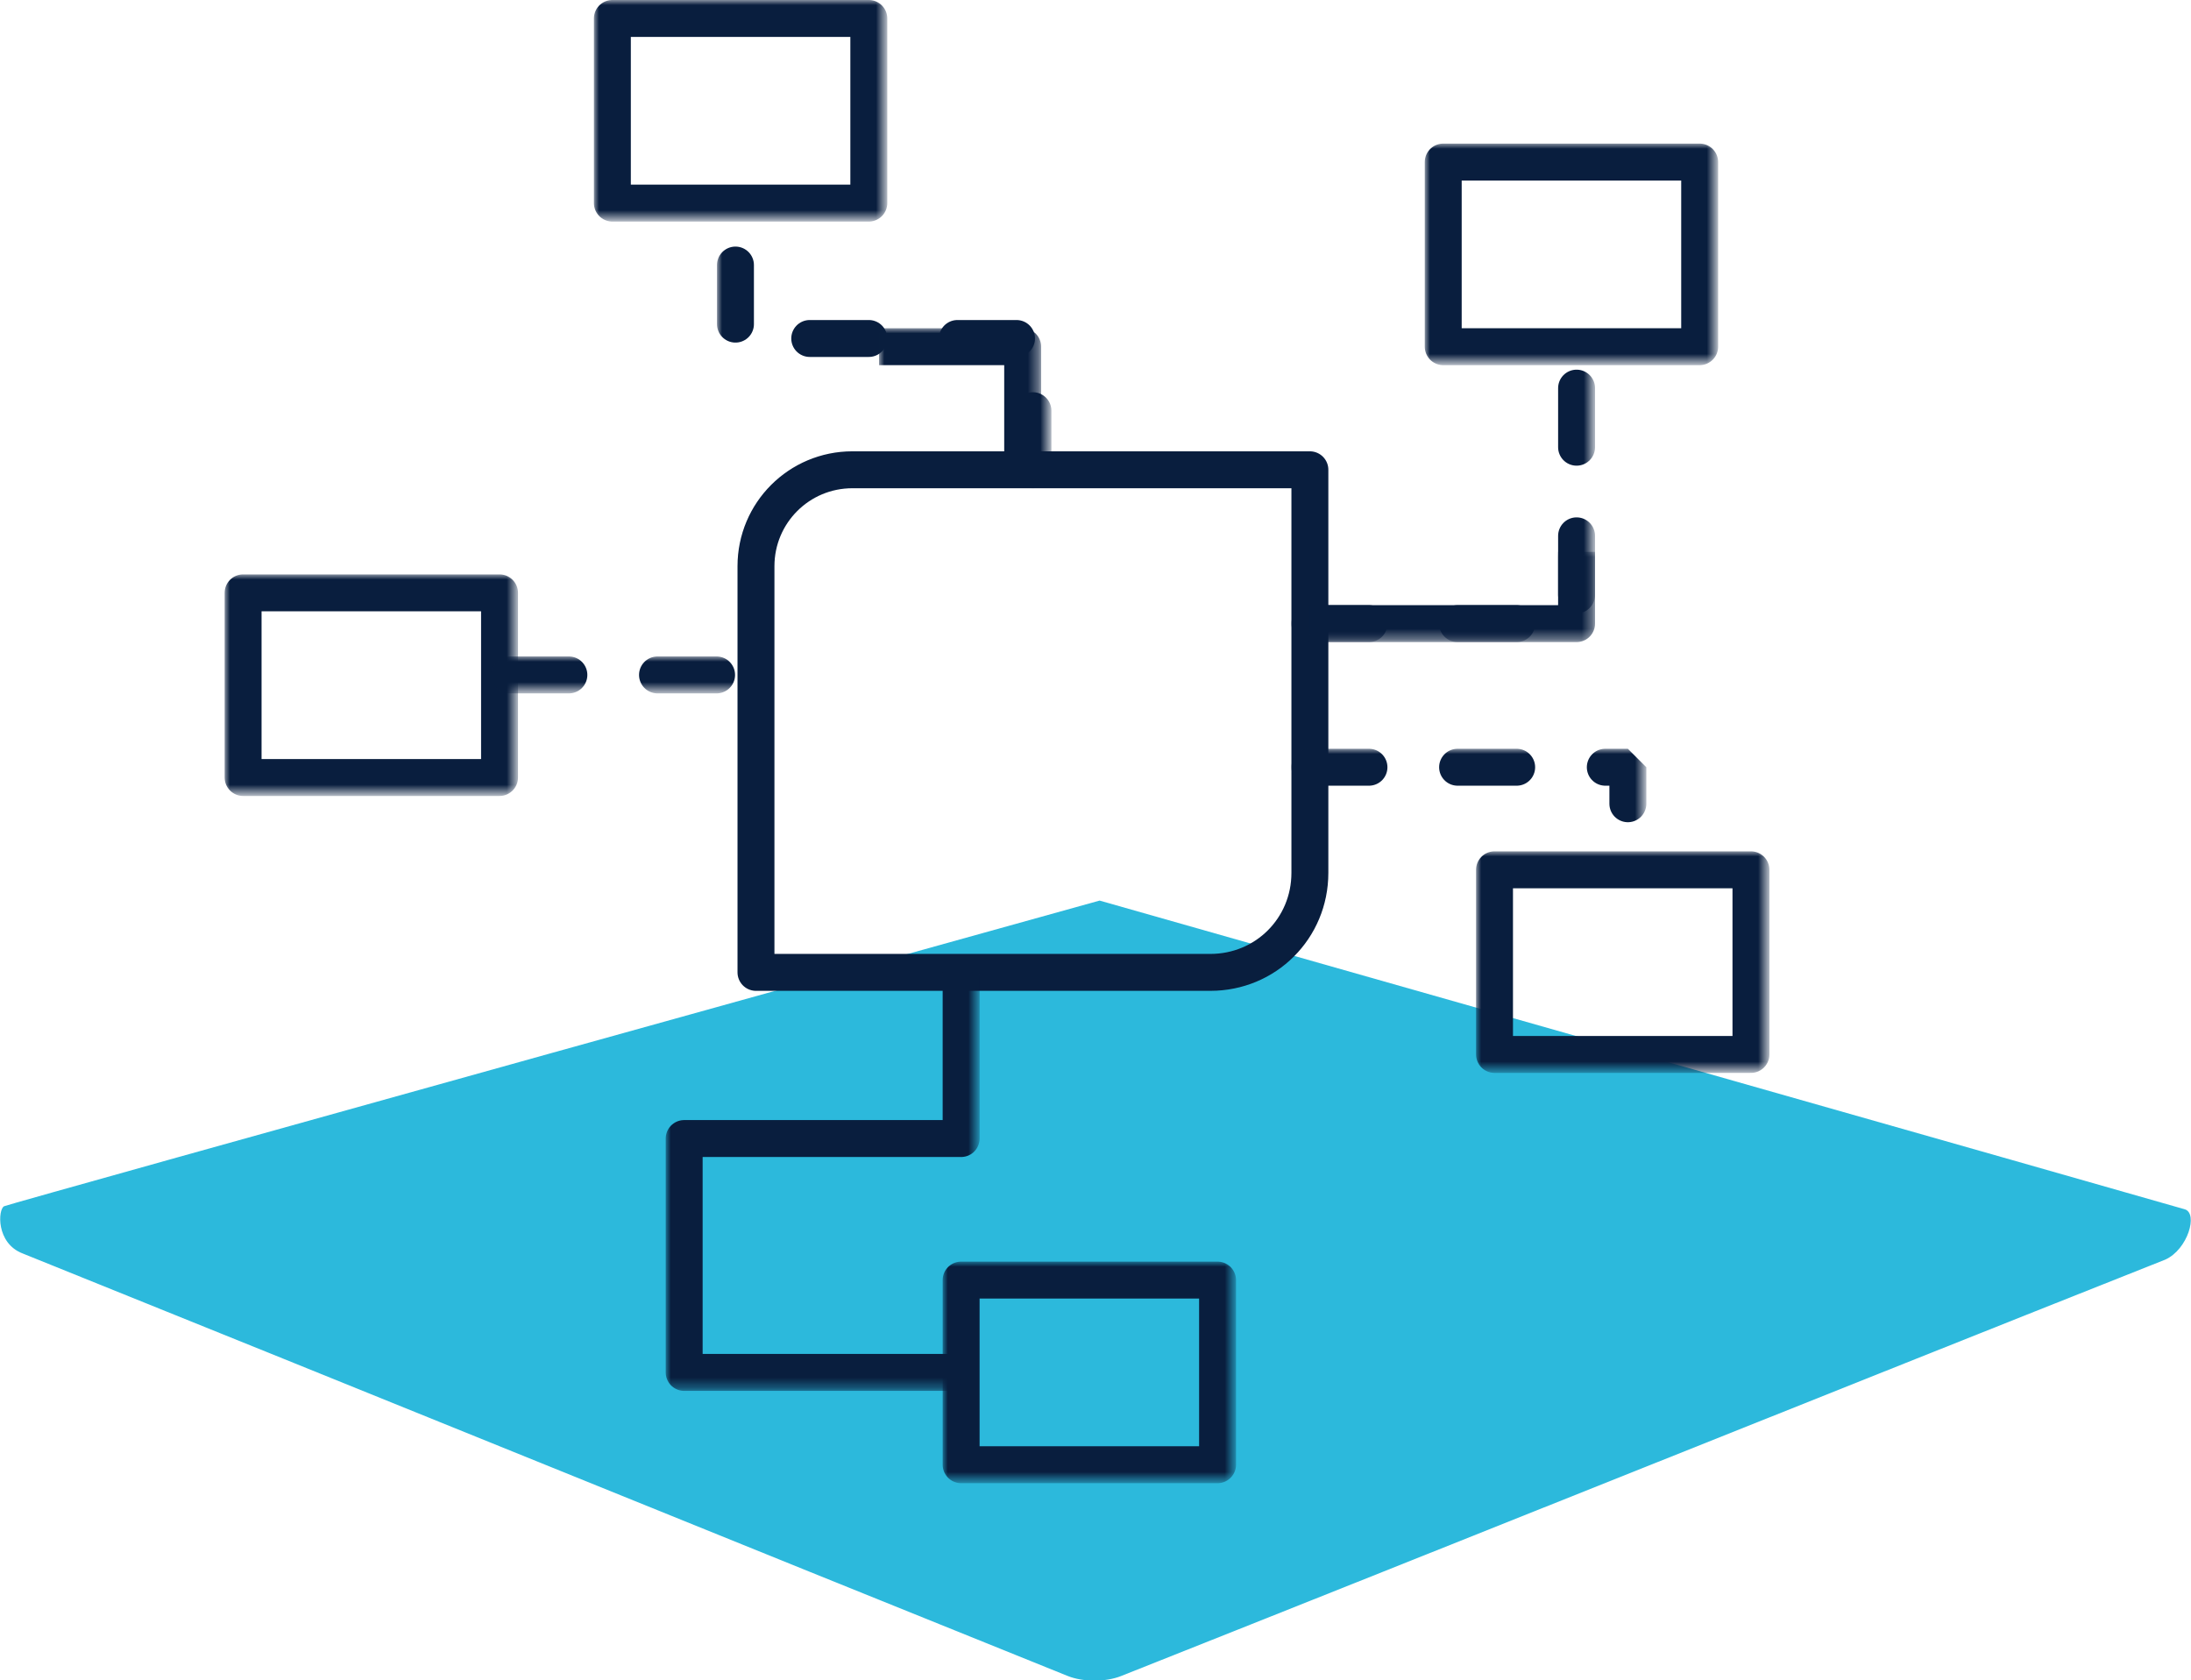<?xml version="1.0" encoding="utf-8"?>
<!-- Generator: Adobe Illustrator 22.1.0, SVG Export Plug-In . SVG Version: 6.00 Build 0)  -->
<svg version="1.1" id="Layer_1" xmlns="http://www.w3.org/2000/svg" xmlns:xlink="http://www.w3.org/1999/xlink" x="0px" y="0px"
	 width="213.6px" height="163.8px" viewBox="0 0 213.6 163.8" style="enable-background:new 0 0 213.6 163.8;" xml:space="preserve"
	>
<style type="text/css">
	.st0{fill:#2CB9DC;}
	.st1{fill:none;stroke:#091E3E;stroke-width:3.6;stroke-linejoin:round;}
	.st2{filter:url(#Adobe_OpacityMaskFilter);}
	.st3{fill:#FFFFFF;}
	.st4{mask:url(#mask-4_1_);fill:none;stroke:#091E3E;stroke-width:3.6;stroke-linejoin:round;}
	.st5{filter:url(#Adobe_OpacityMaskFilter_1_);}
	.st6{mask:url(#mask-4_2_);fill:none;stroke:#091E3E;stroke-width:3.6;stroke-linejoin:round;}
	.st7{filter:url(#Adobe_OpacityMaskFilter_2_);}
	.st8{mask:url(#mask-4_3_);fill:none;stroke:#091E3E;stroke-width:3.6;stroke-linejoin:round;}
	.st9{filter:url(#Adobe_OpacityMaskFilter_3_);}
	.st10{mask:url(#mask-4_4_);fill:none;stroke:#091E3E;stroke-width:3.6;stroke-linejoin:round;}
	.st11{filter:url(#Adobe_OpacityMaskFilter_4_);}
	.st12{mask:url(#mask-4_5_);fill:none;stroke:#091E3E;stroke-width:3.6;stroke-linejoin:round;}
	.st13{filter:url(#Adobe_OpacityMaskFilter_5_);}
	
		.st14{mask:url(#mask-4_6_);fill:none;stroke:#091E3E;stroke-width:3.6;stroke-linecap:round;stroke-linejoin:bevel;stroke-dasharray:5.76,8.64;}
	.st15{filter:url(#Adobe_OpacityMaskFilter_6_);}
	
		.st16{mask:url(#mask-4_7_);fill:none;stroke:#091E3E;stroke-width:3.6;stroke-linecap:round;stroke-linejoin:bevel;stroke-dasharray:5.76,8.64;}
	.st17{filter:url(#Adobe_OpacityMaskFilter_7_);}
	.st18{mask:url(#mask-4_8_);fill:none;stroke:#091E3E;stroke-width:3.6;stroke-linejoin:round;}
	.st19{filter:url(#Adobe_OpacityMaskFilter_8_);}
	
		.st20{mask:url(#mask-4_9_);fill:none;stroke:#091E3E;stroke-width:3.6;stroke-linecap:round;stroke-linejoin:bevel;stroke-dasharray:5.76,8.64;}
	.st21{filter:url(#Adobe_OpacityMaskFilter_9_);}
	.st22{mask:url(#mask-4_10_);fill:none;stroke:#091E3E;stroke-width:3.6;stroke-linejoin:round;}
	.st23{filter:url(#Adobe_OpacityMaskFilter_10_);}
	
		.st24{mask:url(#mask-4_11_);fill:none;stroke:#091E3E;stroke-width:3.6;stroke-linecap:round;stroke-linejoin:bevel;stroke-dasharray:5.76,8.64;}
	.st25{filter:url(#Adobe_OpacityMaskFilter_11_);}
	.st26{mask:url(#mask-4_12_);fill:none;stroke:#091E3E;stroke-width:3.6;stroke-linejoin:round;}
</style>
<g id="Symbols">
	<g id="wholesale-symbol">
		<g id="Group-21">
			<g id="Clip-2">
			</g>
			<path class="st0" d="M213,117.9c-0.6-0.2-105.8-30.1-105.8-30.1S0.7,117.4,0.4,117.6c-0.6,0.3-0.8,3.6,1.8,4.6
				c34,13.7,67.9,27.5,101.9,41.2c1.5,0.6,3.7,0.6,5.2,0c34-13.5,67.8-27.1,101.8-40.6C213.3,121.8,214.3,118.3,213,117.9z"/>
			<path id="Stroke-6" class="st1" d="M118,94.8H73.7V55.2c0-5.2,4.2-9.4,9.4-9.4h44.6v39.3C127.7,90.5,123.4,94.8,118,94.8z"/>
			<g id="Clip-9">
			</g>
			<defs>
				<filter id="Adobe_OpacityMaskFilter" filterUnits="userSpaceOnUse" x="57.9" y="0" width="28.6" height="21.6">
					<feColorMatrix  type="matrix" values="1 0 0 0 0  0 1 0 0 0  0 0 1 0 0  0 0 0 1 0"/>
				</filter>
			</defs>
			<mask maskUnits="userSpaceOnUse" x="57.9" y="0" width="28.6" height="21.6" id="mask-4_1_">
				<g class="st2">
					<polygon id="path-3_1_" class="st3" points="-0.3,164.8 213.7,164.8 213.7,-0.2 -0.3,-0.2 					"/>
				</g>
			</mask>
			<polygon id="Stroke-8" class="st4" points="59.7,19.8 84.7,19.8 84.7,1.8 59.7,1.8 			"/>
			<defs>
				<filter id="Adobe_OpacityMaskFilter_1_" filterUnits="userSpaceOnUse" x="21.9" y="56" width="28.6" height="21.6">
					<feColorMatrix  type="matrix" values="1 0 0 0 0  0 1 0 0 0  0 0 1 0 0  0 0 0 1 0"/>
				</filter>
			</defs>
			<mask maskUnits="userSpaceOnUse" x="21.9" y="56" width="28.6" height="21.6" id="mask-4_2_">
				<g class="st5">
					<polygon id="path-3_2_" class="st3" points="-0.3,164.8 213.7,164.8 213.7,-0.2 -0.3,-0.2 					"/>
				</g>
			</mask>
			<polygon id="Stroke-10" class="st6" points="23.7,75.8 48.7,75.8 48.7,57.8 23.7,57.8 			"/>
			<defs>
				<filter id="Adobe_OpacityMaskFilter_2_" filterUnits="userSpaceOnUse" x="91.9" y="123" width="28.6" height="21.6">
					<feColorMatrix  type="matrix" values="1 0 0 0 0  0 1 0 0 0  0 0 1 0 0  0 0 0 1 0"/>
				</filter>
			</defs>
			<mask maskUnits="userSpaceOnUse" x="91.9" y="123" width="28.6" height="21.6" id="mask-4_3_">
				<g class="st7">
					<polygon id="path-3_3_" class="st3" points="-0.3,164.8 213.7,164.8 213.7,-0.2 -0.3,-0.2 					"/>
				</g>
			</mask>
			<polygon id="Stroke-11" class="st8" points="93.7,142.8 118.7,142.8 118.7,124.8 93.7,124.8 			"/>
			<defs>
				<filter id="Adobe_OpacityMaskFilter_3_" filterUnits="userSpaceOnUse" x="138.9" y="14" width="28.6" height="21.6">
					<feColorMatrix  type="matrix" values="1 0 0 0 0  0 1 0 0 0  0 0 1 0 0  0 0 0 1 0"/>
				</filter>
			</defs>
			<mask maskUnits="userSpaceOnUse" x="138.9" y="14" width="28.6" height="21.6" id="mask-4_4_">
				<g class="st9">
					<polygon id="path-3_4_" class="st3" points="-0.3,164.8 213.7,164.8 213.7,-0.2 -0.3,-0.2 					"/>
				</g>
			</mask>
			<polygon id="Stroke-12" class="st10" points="140.7,33.8 165.7,33.8 165.7,15.8 140.7,15.8 			"/>
			<defs>
				<filter id="Adobe_OpacityMaskFilter_4_" filterUnits="userSpaceOnUse" x="143.9" y="83" width="28.6" height="21.6">
					<feColorMatrix  type="matrix" values="1 0 0 0 0  0 1 0 0 0  0 0 1 0 0  0 0 0 1 0"/>
				</filter>
			</defs>
			<mask maskUnits="userSpaceOnUse" x="143.9" y="83" width="28.6" height="21.6" id="mask-4_5_">
				<g class="st11">
					<polygon id="path-3_5_" class="st3" points="-0.3,164.8 213.7,164.8 213.7,-0.2 -0.3,-0.2 					"/>
				</g>
			</mask>
			<polygon id="Stroke-13" class="st12" points="145.7,102.8 170.7,102.8 170.7,84.8 145.7,84.8 			"/>
			<defs>
				<filter id="Adobe_OpacityMaskFilter_5_" filterUnits="userSpaceOnUse" x="69.9" y="17" width="32.6" height="30.6">
					<feColorMatrix  type="matrix" values="1 0 0 0 0  0 1 0 0 0  0 0 1 0 0  0 0 0 1 0"/>
				</filter>
			</defs>
			<mask maskUnits="userSpaceOnUse" x="69.9" y="17" width="32.6" height="30.6" id="mask-4_6_">
				<g class="st13">
					<polygon id="path-3_6_" class="st3" points="-0.3,164.8 213.7,164.8 213.7,-0.2 -0.3,-0.2 					"/>
				</g>
			</mask>
			<path id="Stroke-14" class="st14" d="M100.7,45.8V33h-29V18.8"/>
			<defs>
				<filter id="Adobe_OpacityMaskFilter_6_" filterUnits="userSpaceOnUse" x="47.9" y="64" width="27.6" height="3.6">
					<feColorMatrix  type="matrix" values="1 0 0 0 0  0 1 0 0 0  0 0 1 0 0  0 0 0 1 0"/>
				</filter>
			</defs>
			<mask maskUnits="userSpaceOnUse" x="47.9" y="64" width="27.6" height="3.6" id="mask-4_7_">
				<g class="st15">
					<polygon id="path-3_7_" class="st3" points="-0.3,164.8 213.7,164.8 213.7,-0.2 -0.3,-0.2 					"/>
				</g>
			</mask>
			<path id="Stroke-15" class="st16" d="M49.7,65.8h24"/>
			<defs>
				<filter id="Adobe_OpacityMaskFilter_7_" filterUnits="userSpaceOnUse" x="64.9" y="94.8" width="30.6" height="40.8">
					<feColorMatrix  type="matrix" values="1 0 0 0 0  0 1 0 0 0  0 0 1 0 0  0 0 0 1 0"/>
				</filter>
			</defs>
			<mask maskUnits="userSpaceOnUse" x="64.9" y="94.8" width="30.6" height="40.8" id="mask-4_8_">
				<g class="st17">
					<polygon id="path-3_8_" class="st3" points="-0.3,164.8 213.7,164.8 213.7,-0.2 -0.3,-0.2 					"/>
				</g>
			</mask>
			<polyline id="Stroke-16" class="st18" points="93.7,94.8 93.7,111 66.7,111 66.7,133.8 93.7,133.8 			"/>
			<defs>
				<filter id="Adobe_OpacityMaskFilter_8_" filterUnits="userSpaceOnUse" x="125.9" y="73" width="34.6" height="14.6">
					<feColorMatrix  type="matrix" values="1 0 0 0 0  0 1 0 0 0  0 0 1 0 0  0 0 0 1 0"/>
				</filter>
			</defs>
			<mask maskUnits="userSpaceOnUse" x="125.9" y="73" width="34.6" height="14.6" id="mask-4_9_">
				<g class="st19">
					<polygon id="path-3_9_" class="st3" points="-0.3,164.8 213.7,164.8 213.7,-0.2 -0.3,-0.2 					"/>
				</g>
			</mask>
			<path id="Stroke-17" class="st20" d="M127.7,74.8h31v11"/>
			<defs>
				<filter id="Adobe_OpacityMaskFilter_9_" filterUnits="userSpaceOnUse" x="85.7" y="32" width="15.8" height="14.8">
					<feColorMatrix  type="matrix" values="1 0 0 0 0  0 1 0 0 0  0 0 1 0 0  0 0 0 1 0"/>
				</filter>
			</defs>
			<mask maskUnits="userSpaceOnUse" x="85.7" y="32" width="15.8" height="14.8" id="mask-4_10_">
				<g class="st21">
					<polygon id="path-3_10_" class="st3" points="-0.3,164.8 213.7,164.8 213.7,-0.2 -0.3,-0.2 					"/>
				</g>
			</mask>
			<polyline id="Stroke-18" class="st22" points="99.7,46.8 99.7,33.8 85.7,33.8 			"/>
			<defs>
				<filter id="Adobe_OpacityMaskFilter_10_" filterUnits="userSpaceOnUse" x="125.9" y="32" width="29.6" height="30.6">
					<feColorMatrix  type="matrix" values="1 0 0 0 0  0 1 0 0 0  0 0 1 0 0  0 0 0 1 0"/>
				</filter>
			</defs>
			<mask maskUnits="userSpaceOnUse" x="125.9" y="32" width="29.6" height="30.6" id="mask-4_11_">
				<g class="st23">
					<polygon id="path-3_11_" class="st3" points="-0.3,164.8 213.7,164.8 213.7,-0.2 -0.3,-0.2 					"/>
				</g>
			</mask>
			<path id="Stroke-19" class="st24" d="M127.7,60.8h26v-27"/>
			<defs>
				<filter id="Adobe_OpacityMaskFilter_11_" filterUnits="userSpaceOnUse" x="127.7" y="53.8" width="27.8" height="8.8">
					<feColorMatrix  type="matrix" values="1 0 0 0 0  0 1 0 0 0  0 0 1 0 0  0 0 0 1 0"/>
				</filter>
			</defs>
			<mask maskUnits="userSpaceOnUse" x="127.7" y="53.8" width="27.8" height="8.8" id="mask-4_12_">
				<g class="st25">
					<polygon id="path-3_12_" class="st3" points="-0.3,164.8 213.7,164.8 213.7,-0.2 -0.3,-0.2 					"/>
				</g>
			</mask>
			<polyline id="Stroke-20" class="st26" points="127.7,60.8 153.7,60.8 153.7,53.8 			"/>
		</g>
	</g>
</g>
</svg>
